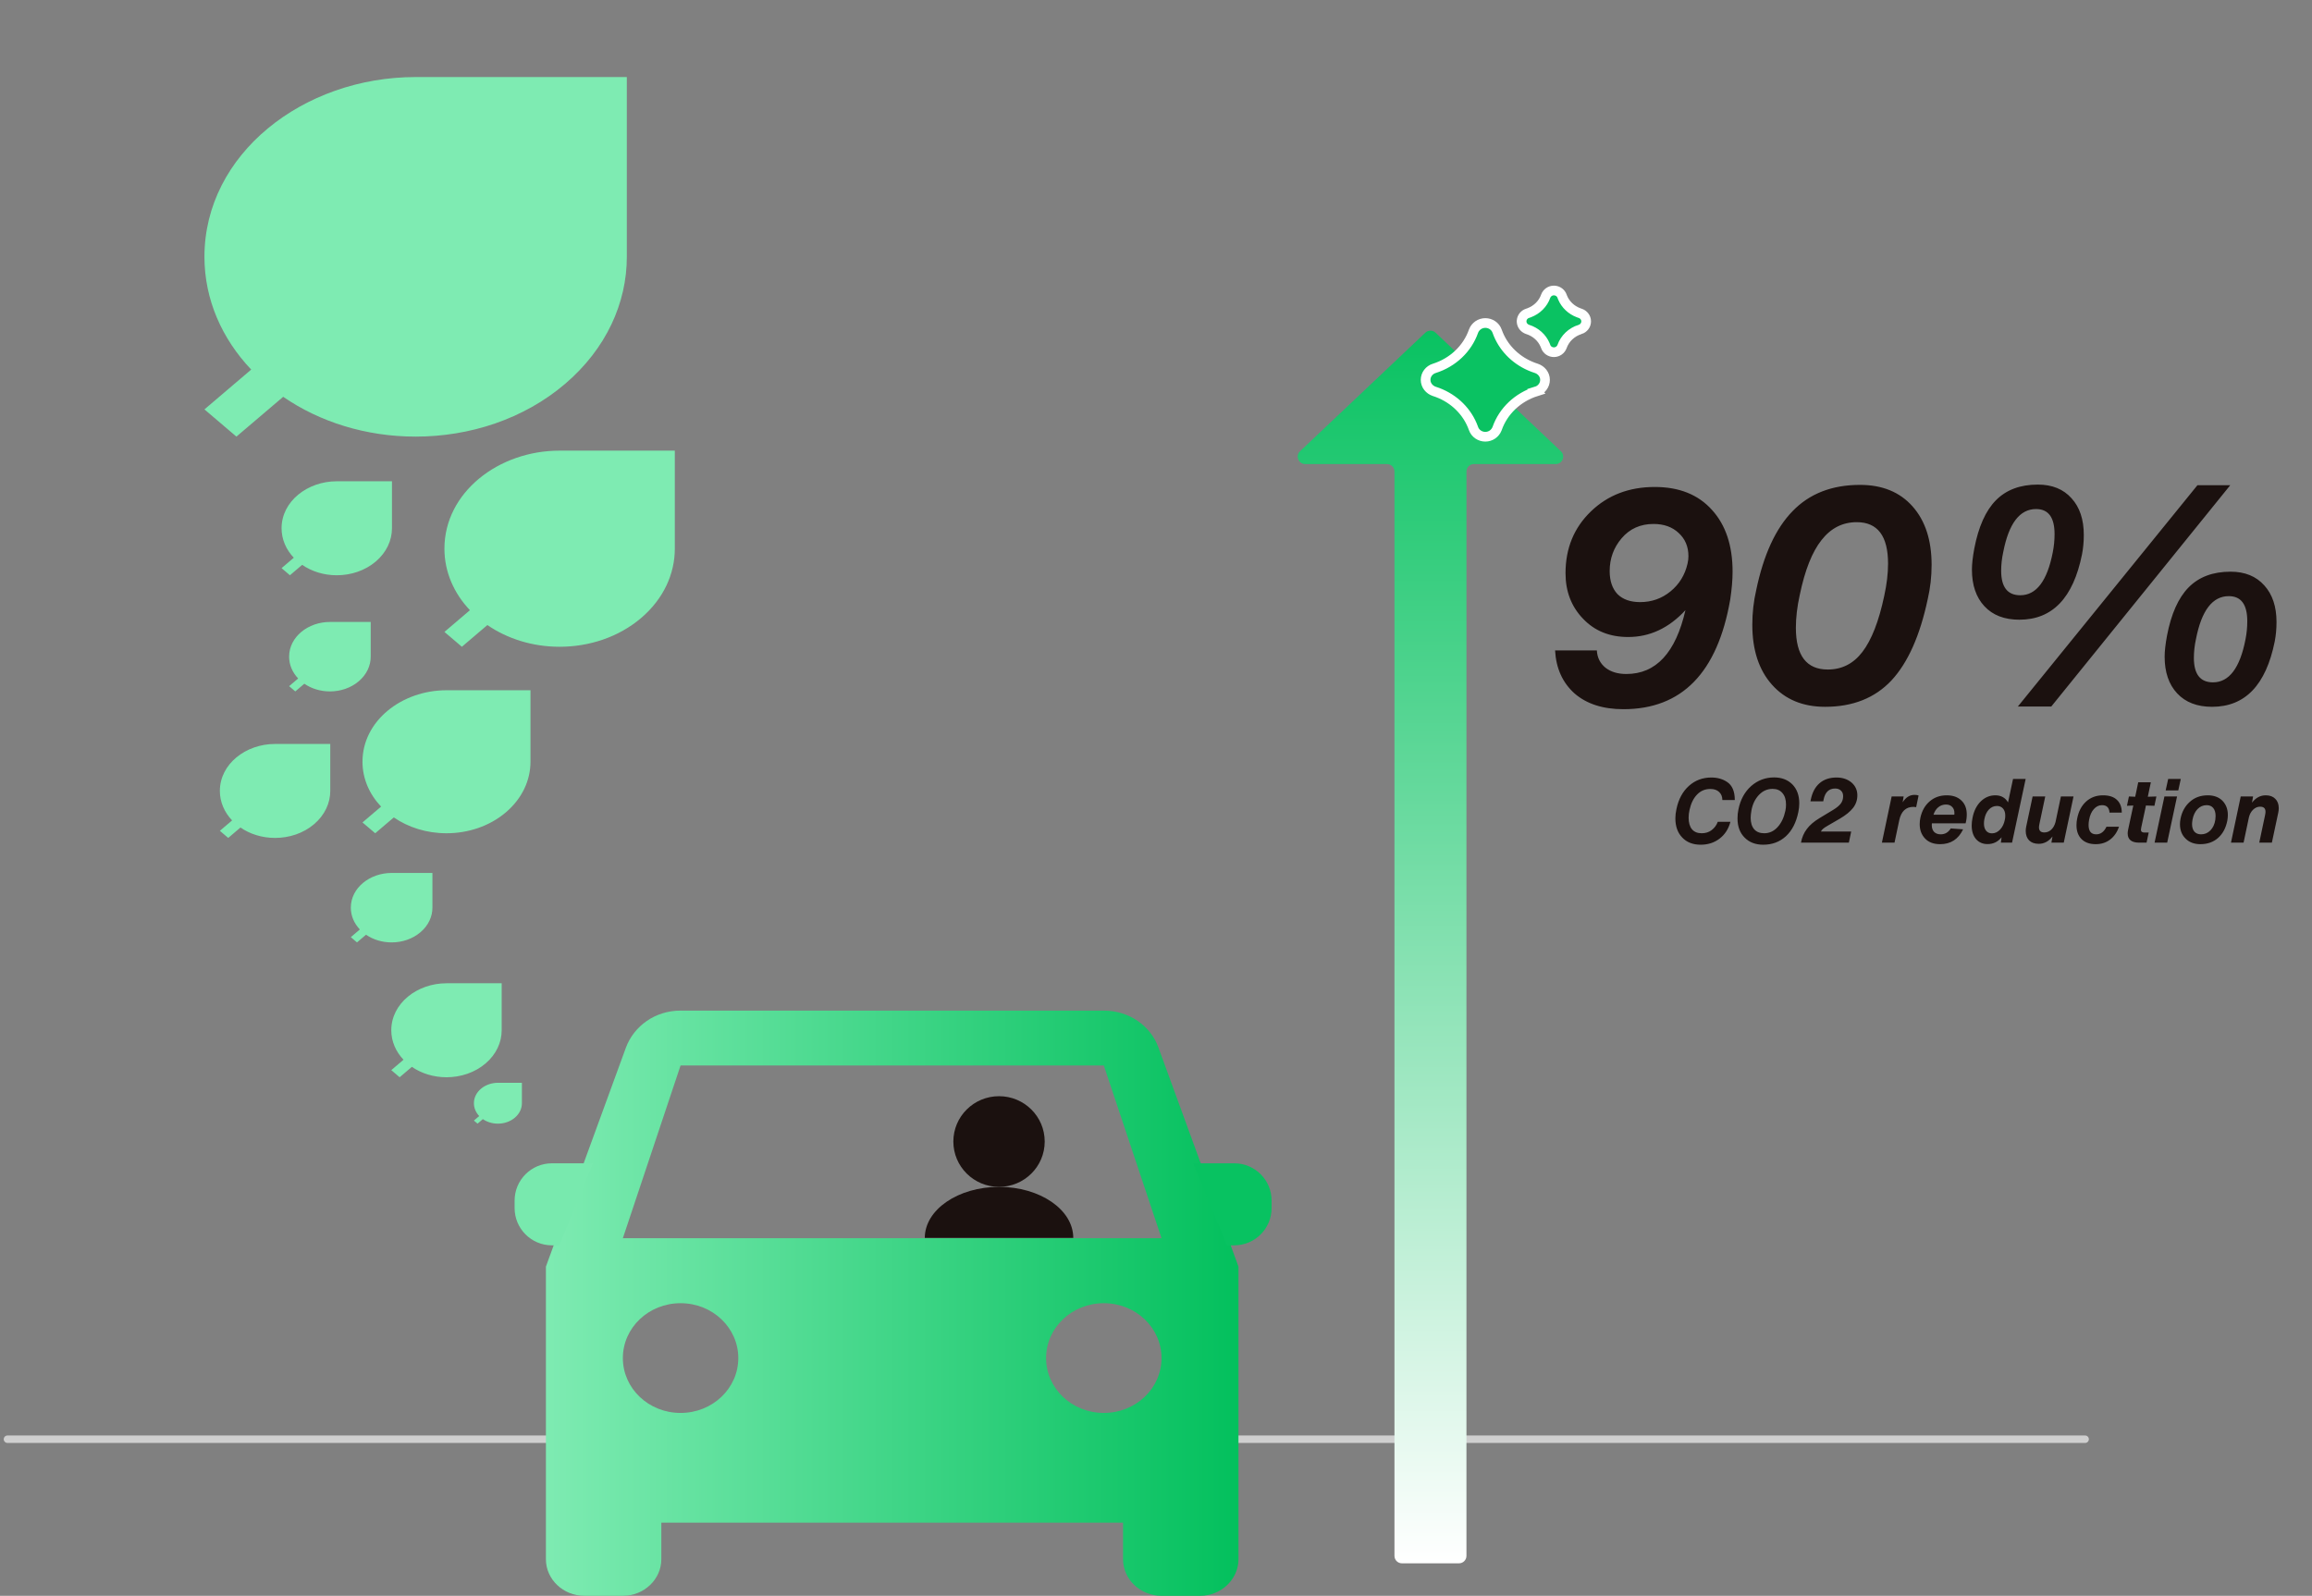 <svg width="310" height="214" viewBox="0 0 310 214" fill="none" xmlns="http://www.w3.org/2000/svg">
<rect x="0" y="0" width="310" height="214" fill="#808080" stroke="none"/>
<path d="M1 193L279.579 193" stroke="#CFCFCF" stroke-linecap="round"/>
<g clip-path="url(#clip0_1570_22684)">
<path d="M75.036 60.43C66.805 60.43 59.59 66.066 59.59 73.58C59.59 76.699 60.87 79.573 63.01 81.827L59.59 84.739L61.929 86.731L65.349 83.819C67.997 85.641 71.373 86.731 75.036 86.731C78.986 86.731 82.935 85.453 85.958 82.879C88.981 80.306 90.482 76.943 90.482 73.58V60.43H75.036Z" fill="#7EEBB2"/>
</g>
<g clip-path="url(#clip1_1570_22684)">
<path d="M55.73 10.332C40.641 10.332 27.412 20.665 27.412 34.441C27.412 40.159 29.758 45.428 33.682 49.561L27.412 54.9L31.7 58.55L37.971 53.212C42.825 56.553 49.014 58.55 55.73 58.55C62.971 58.55 70.212 56.208 75.754 51.49C81.296 46.771 84.047 40.606 84.047 34.441V10.332H55.73Z" fill="#7EEBB2"/>
</g>
<g clip-path="url(#clip2_1570_22684)">
<path d="M45.155 64.539C41.211 64.539 37.754 67.24 37.754 70.84C37.754 72.335 38.367 73.712 39.393 74.792L37.754 76.187L38.875 77.142L40.514 75.746C41.782 76.62 43.4 77.142 45.155 77.142C47.048 77.142 48.94 76.529 50.389 75.296C51.837 74.063 52.556 72.452 52.556 70.84V64.539H45.155Z" fill="#7EEBB2"/>
</g>
<g clip-path="url(#clip3_1570_22684)">
<path d="M59.866 131.857C55.922 131.857 52.465 134.558 52.465 138.159C52.465 139.653 53.078 141.03 54.104 142.11L52.465 143.506L53.586 144.46L55.224 143.065C56.493 143.938 58.111 144.46 59.866 144.46C61.759 144.46 63.651 143.848 65.1 142.615C66.548 141.381 67.267 139.77 67.267 138.159V131.857H59.866Z" fill="#7EEBB2"/>
</g>
<g clip-path="url(#clip4_1570_22684)">
<path d="M36.882 99.764C32.938 99.764 29.48 102.464 29.48 106.065C29.48 107.559 30.094 108.937 31.119 110.017L29.48 111.412L30.601 112.366L32.24 110.971C33.509 111.844 35.127 112.366 36.882 112.366C38.774 112.366 40.667 111.754 42.115 110.521C43.564 109.288 44.283 107.676 44.283 106.065V99.764H36.882Z" fill="#7EEBB2"/>
</g>
<g clip-path="url(#clip5_1570_22684)">
<path d="M44.236 83.404C41.321 83.404 38.766 85.4 38.766 88.062C38.766 89.166 39.219 90.184 39.977 90.983L38.766 92.014L39.594 92.719L40.805 91.688C41.743 92.333 42.939 92.719 44.236 92.719C45.635 92.719 47.034 92.267 48.105 91.355C49.175 90.444 49.706 89.253 49.706 88.062V83.404H44.236Z" fill="#7EEBB2"/>
</g>
<g clip-path="url(#clip6_1570_22684)">
<path d="M52.51 117.062C49.594 117.062 47.039 119.059 47.039 121.72C47.039 122.824 47.492 123.842 48.25 124.641L47.039 125.672L47.867 126.377L49.079 125.346C50.017 125.992 51.212 126.377 52.51 126.377C53.908 126.377 55.307 125.925 56.378 125.013C57.449 124.102 57.98 122.911 57.98 121.72V117.062H52.51Z" fill="#7EEBB2"/>
</g>
<g clip-path="url(#clip7_1570_22684)">
<path d="M66.761 145.203C65.046 145.203 63.543 146.377 63.543 147.943C63.543 148.593 63.81 149.191 64.255 149.661L63.543 150.268L64.03 150.682L64.743 150.076C65.294 150.455 65.998 150.682 66.761 150.682C67.584 150.682 68.407 150.416 69.036 149.88C69.666 149.344 69.979 148.643 69.979 147.943V145.203H66.761Z" fill="#7EEBB2"/>
</g>
<g clip-path="url(#clip8_1570_22684)">
<path d="M59.866 92.562C53.865 92.562 48.603 96.672 48.603 102.151C48.603 104.425 49.537 106.521 51.097 108.165L48.603 110.288L50.309 111.74L52.803 109.617C54.734 110.946 57.195 111.74 59.866 111.74C62.746 111.74 65.626 110.809 67.831 108.932C70.035 107.055 71.129 104.603 71.129 102.151V92.562H59.866Z" fill="#7EEBB2"/>
</g>
<path d="M155.327 140.475C154.295 137.582 151.406 135.521 148.001 135.521H91.253C87.849 135.521 85.011 137.582 83.928 140.475L73.197 169.855V209.094C73.197 211.792 75.519 213.999 78.356 213.999H83.515C86.352 213.999 88.674 211.792 88.674 209.094V204.189H150.58V209.094C150.58 211.792 152.902 213.999 155.739 213.999H160.898C163.735 213.999 166.057 211.792 166.057 209.094V169.855L155.327 140.475ZM91.253 189.475C86.972 189.475 83.515 186.189 83.515 182.118C83.515 178.047 86.972 174.76 91.253 174.76C95.535 174.76 98.992 178.047 98.992 182.118C98.992 186.189 95.535 189.475 91.253 189.475ZM148.001 189.475C143.719 189.475 140.263 186.189 140.263 182.118C140.263 178.047 143.719 174.76 148.001 174.76C152.283 174.76 155.739 178.047 155.739 182.118C155.739 186.189 152.283 189.475 148.001 189.475ZM83.515 166.041L91.253 142.879H148.001L155.739 166.041H83.515Z" fill="url(#paint0_linear_1570_22684)"/>
<path d="M79.5 156L75 167L74 167C71.239 167 69 164.761 69 162L69 161C69 158.239 71.239 156 74 156L79.5 156Z" fill="#78E9AE"/>
<path d="M160 156L164.5 167L165.5 167C168.261 167 170.5 164.761 170.5 162L170.5 161C170.5 158.239 168.261 156 165.5 156L160 156Z" fill="#08C261"/>
<ellipse cx="133.953" cy="153.08" rx="6.125" ry="6.08" fill="#1B110F"/>
<path d="M143.907 166C143.907 166 139.451 166 133.954 166C128.456 166 124 166 124 166C124 162.223 128.456 159.16 133.954 159.16C139.451 159.16 143.907 162.223 143.907 166Z" fill="#1B110F"/>
<path d="M185.973 62.231C186.525 62.231 186.973 62.679 186.973 63.231L186.973 208.641C186.973 209.193 187.42 209.641 187.973 209.641L195.627 209.641C196.179 209.641 196.627 209.193 196.627 208.641L196.627 63.231C196.627 62.679 197.074 62.231 197.627 62.231L208.595 62.231C209.499 62.231 209.939 61.126 209.282 60.505L192.487 44.616C192.101 44.251 191.498 44.251 191.112 44.616L174.317 60.505C173.66 61.126 174.1 62.231 175.004 62.231L185.973 62.231Z" fill="url(#paint1_linear_1570_22684)"/>
<path d="M199.156 43.315C199.846 43.315 200.509 43.738 200.741 44.418L200.908 44.852C201.749 46.847 203.415 48.433 205.54 49.238L206.002 49.399L206.01 49.401L206.019 49.404C206.66 49.626 207.161 50.208 207.161 50.94C207.161 51.653 206.678 52.274 206.001 52.481L206.002 52.482C203.501 53.273 201.566 55.117 200.741 57.463L200.738 57.472L200.734 57.48C200.487 58.125 199.869 58.566 199.156 58.566C198.466 58.566 197.804 58.143 197.571 57.463L197.403 57.029C196.502 54.891 194.655 53.224 192.31 52.482L192.294 52.477C191.652 52.255 191.15 51.673 191.15 50.94C191.15 50.225 191.637 49.602 192.318 49.397C194.816 48.604 196.748 46.761 197.571 44.418L197.577 44.4C197.824 43.756 198.444 43.315 199.156 43.315Z" fill="#0AC262" stroke="white" stroke-width="1.3"/>
<path d="M208.526 38.969C208.932 39.031 209.303 39.304 209.448 39.725L209.525 39.923C209.91 40.835 210.673 41.566 211.656 41.938L211.87 42.013L211.879 42.016L211.887 42.018C212.319 42.167 212.677 42.569 212.677 43.094C212.677 43.601 212.334 44.035 211.862 44.177L211.861 44.176C210.707 44.544 209.824 45.394 209.448 46.463L209.445 46.471L209.442 46.48C209.272 46.925 208.843 47.231 208.35 47.231C207.879 47.231 207.416 46.944 207.25 46.463L207.174 46.265C206.762 45.287 205.914 44.517 204.828 44.174L204.82 44.172L204.812 44.169C204.407 44.029 204.067 43.667 204.026 43.19L204.021 43.094L204.025 42.999C204.065 42.536 204.39 42.148 204.828 42.013L205.042 41.938C206.095 41.539 206.897 40.729 207.25 39.725L207.253 39.716L207.257 39.707C207.428 39.262 207.856 38.955 208.35 38.955L208.526 38.969Z" fill="#0AC262" stroke="white" stroke-width="1.3"/>
<path d="M228.035 113.276C226.987 113.276 226.159 112.952 225.551 112.304C224.943 111.672 224.639 110.816 224.639 109.736C224.639 109.352 224.687 108.94 224.783 108.5C225.055 107.18 225.615 106.14 226.463 105.38C227.295 104.636 228.295 104.264 229.463 104.264C230.271 104.264 230.97 104.46 231.562 104.852C232.259 105.308 232.607 106.12 232.607 107.288H230.939C230.939 106.832 230.795 106.472 230.507 106.208C230.227 105.936 229.835 105.8 229.331 105.8C228.619 105.8 228.023 106.052 227.543 106.556C227.063 107.052 226.727 107.74 226.535 108.62C226.455 108.964 226.415 109.308 226.415 109.652C226.415 110.316 226.563 110.832 226.859 111.2C227.163 111.56 227.599 111.74 228.167 111.74C228.687 111.74 229.131 111.6 229.499 111.32C229.875 111.04 230.151 110.668 230.327 110.204H232.019C231.771 111.156 231.287 111.908 230.567 112.46C229.855 113.004 229.011 113.276 228.035 113.276ZM236.415 113.276C235.375 113.276 234.543 112.956 233.919 112.316C233.287 111.684 232.971 110.828 232.971 109.748C232.971 109.332 233.011 108.936 233.091 108.56C233.355 107.24 233.927 106.188 234.807 105.404C235.687 104.636 236.711 104.252 237.879 104.252C238.887 104.252 239.703 104.564 240.327 105.188C240.943 105.82 241.251 106.664 241.251 107.72C241.251 108.112 241.211 108.496 241.131 108.872C240.843 110.296 240.283 111.388 239.451 112.148C238.627 112.9 237.615 113.276 236.415 113.276ZM236.559 111.74C237.247 111.74 237.843 111.464 238.347 110.912C238.851 110.36 239.199 109.628 239.391 108.716C239.447 108.46 239.475 108.184 239.475 107.888C239.475 107.232 239.315 106.72 238.995 106.352C238.683 105.976 238.243 105.788 237.675 105.788C236.971 105.788 236.363 106.056 235.851 106.592C235.323 107.144 234.983 107.852 234.831 108.716C234.767 109.1 234.735 109.416 234.735 109.664C234.735 110.32 234.891 110.832 235.203 111.2C235.515 111.56 235.967 111.74 236.559 111.74ZM247.9 113H241.48C241.608 112.304 241.868 111.696 242.26 111.176C242.652 110.648 243.22 110.16 243.964 109.712L245.848 108.572C246.288 108.3 246.612 108.028 246.82 107.756C247.028 107.476 247.132 107.148 247.132 106.772C247.132 106.444 247.032 106.192 246.832 106.016C246.64 105.832 246.384 105.74 246.064 105.74C245.232 105.74 244.716 106.232 244.516 107.216L244.468 107.456H242.752L242.788 107.276C242.98 106.3 243.368 105.556 243.952 105.044C244.544 104.524 245.308 104.264 246.244 104.264C247.052 104.264 247.724 104.488 248.26 104.936C248.78 105.392 249.04 105.964 249.04 106.652C249.04 107.292 248.844 107.86 248.452 108.356C248.068 108.844 247.488 109.316 246.712 109.772L245.056 110.732C244.528 111.028 244.228 111.288 244.156 111.512H248.212L247.9 113ZM256.698 106.592C256.922 106.592 257.106 106.62 257.25 106.676L256.926 108.236C256.806 108.212 256.686 108.2 256.566 108.2C255.55 108.2 254.914 108.796 254.658 109.988L254.022 113H252.33L253.638 106.808H255.246L255.114 107.588C255.538 106.924 256.066 106.592 256.698 106.592ZM263.555 110.408H259.031C259.023 110.448 259.019 110.528 259.019 110.648C259.019 111.032 259.123 111.336 259.331 111.56C259.547 111.776 259.843 111.884 260.219 111.884C260.795 111.884 261.243 111.62 261.563 111.092L263.219 111.212C262.587 112.54 261.559 113.204 260.135 113.204C259.271 113.204 258.599 112.952 258.119 112.448C257.639 111.944 257.399 111.3 257.399 110.516C257.399 110.212 257.431 109.92 257.495 109.64C257.703 108.712 258.119 107.984 258.743 107.456C259.367 106.92 260.127 106.652 261.023 106.652C261.847 106.652 262.499 106.88 262.979 107.336C263.467 107.792 263.711 108.424 263.711 109.232C263.711 109.624 263.659 110.016 263.555 110.408ZM260.915 107.888C260.531 107.888 260.191 108.008 259.895 108.248C259.599 108.488 259.383 108.824 259.247 109.256H262.043C262.051 109.224 262.055 109.152 262.055 109.04C262.055 108.68 261.951 108.4 261.743 108.2C261.543 107.992 261.267 107.888 260.915 107.888ZM269.243 107.6L269.915 104.456H271.607L269.783 113H268.283L268.379 112.28C267.891 112.888 267.263 113.192 266.495 113.192C265.855 113.192 265.339 112.968 264.947 112.52C264.563 112.072 264.371 111.464 264.371 110.696C264.371 110.384 264.407 110.048 264.479 109.688C264.655 108.76 265.023 108.02 265.583 107.468C266.143 106.924 266.795 106.652 267.539 106.652C268.307 106.652 268.875 106.968 269.243 107.6ZM267.095 111.752C267.503 111.752 267.867 111.58 268.187 111.236C268.507 110.892 268.719 110.444 268.823 109.892C268.855 109.756 268.871 109.584 268.871 109.376C268.871 108.968 268.771 108.652 268.571 108.428C268.371 108.196 268.099 108.08 267.755 108.08C267.339 108.08 266.979 108.24 266.675 108.56C266.371 108.88 266.167 109.324 266.063 109.892C266.031 110.052 266.015 110.24 266.015 110.456C266.015 110.848 266.111 111.164 266.303 111.404C266.495 111.636 266.759 111.752 267.095 111.752ZM275.612 110.228L276.332 106.808H278.024L276.716 113H275.06L275.204 112.172C274.7 112.828 274.084 113.156 273.356 113.156C272.812 113.156 272.384 113.004 272.072 112.7C271.768 112.388 271.616 111.964 271.616 111.428C271.616 111.228 271.64 111.02 271.688 110.804L272.54 106.808H274.232L273.452 110.492C273.412 110.692 273.392 110.844 273.392 110.948C273.392 111.404 273.632 111.632 274.112 111.632C274.456 111.632 274.764 111.508 275.036 111.26C275.308 111.004 275.5 110.66 275.612 110.228ZM281.002 113.204C280.194 113.204 279.562 112.98 279.106 112.532C278.65 112.076 278.422 111.456 278.422 110.672C278.422 110.352 278.45 110.064 278.506 109.808C278.69 108.824 279.09 108.052 279.706 107.492C280.322 106.932 281.078 106.652 281.974 106.652C282.798 106.652 283.422 106.856 283.846 107.264C284.278 107.672 284.494 108.24 284.494 108.968H282.85C282.81 108.304 282.474 107.972 281.842 107.972C281.426 107.972 281.062 108.148 280.75 108.5C280.438 108.844 280.226 109.32 280.114 109.928C280.066 110.184 280.042 110.416 280.042 110.624C280.042 111.464 280.382 111.884 281.062 111.884C281.662 111.884 282.122 111.544 282.442 110.864H284.122C283.866 111.608 283.466 112.184 282.922 112.592C282.386 113 281.746 113.204 281.002 113.204ZM287.733 108.02L287.625 108.548L287.109 110.948C287.077 111.084 287.061 111.192 287.061 111.272C287.061 111.52 287.221 111.644 287.541 111.644H288.105L287.817 113H286.833C285.801 113 285.285 112.584 285.285 111.752C285.285 111.624 285.305 111.46 285.345 111.26L285.933 108.512L286.041 108.02L285.189 108.056L285.453 106.808L286.293 106.844L286.413 106.28L286.701 104.9H288.393L288.105 106.268L287.985 106.844L289.137 106.808L288.873 108.056L287.733 108.02ZM292.072 105.992H290.38L290.716 104.456H292.408L292.072 105.992ZM290.584 113H288.892L290.212 106.808H291.904L290.584 113ZM295.033 113.204C294.209 113.204 293.549 112.956 293.053 112.46C292.549 111.972 292.297 111.328 292.297 110.528C292.297 110.304 292.321 110.064 292.369 109.808C292.553 108.864 292.969 108.104 293.617 107.528C294.257 106.944 295.061 106.652 296.029 106.652C296.853 106.652 297.509 106.896 297.997 107.384C298.477 107.88 298.717 108.516 298.717 109.292C298.717 109.532 298.693 109.784 298.645 110.048C298.453 111.032 298.041 111.804 297.409 112.364C296.777 112.924 295.985 113.204 295.033 113.204ZM295.129 111.884C295.617 111.884 296.033 111.708 296.377 111.356C296.729 110.996 296.949 110.52 297.037 109.928C297.061 109.752 297.073 109.584 297.073 109.424C297.073 108.968 296.969 108.612 296.761 108.356C296.553 108.1 296.257 107.972 295.873 107.972C295.401 107.972 294.993 108.148 294.649 108.5C294.313 108.852 294.089 109.328 293.977 109.928C293.937 110.184 293.917 110.376 293.917 110.504C293.917 110.936 294.021 111.276 294.229 111.524C294.445 111.764 294.745 111.884 295.129 111.884ZM303.803 106.652C304.347 106.652 304.771 106.808 305.075 107.12C305.387 107.424 305.543 107.844 305.543 108.38C305.543 108.58 305.519 108.788 305.471 109.004L304.619 113H302.927L303.707 109.316C303.747 109.116 303.767 108.964 303.767 108.86C303.767 108.404 303.527 108.176 303.047 108.176C302.703 108.176 302.395 108.304 302.123 108.56C301.851 108.808 301.659 109.148 301.547 109.58L300.826 113H299.135L300.443 106.808H302.099L301.955 107.636C302.459 106.98 303.075 106.652 303.803 106.652Z" fill="#1B110F"/>
<path d="M221.87 65.303C225.15 65.303 227.71 66.329 229.55 68.383C231.39 70.409 232.31 73.169 232.31 76.663C232.31 77.756 232.203 79.009 231.99 80.423C230.283 90.209 225.51 95.103 217.67 95.103C214.923 95.103 212.736 94.396 211.11 92.983C209.51 91.543 208.643 89.623 208.51 87.223H214.11C214.163 88.183 214.55 88.956 215.27 89.543C215.99 90.103 216.923 90.383 218.07 90.383C222.043 90.383 224.683 87.529 225.99 81.823C223.776 84.223 221.216 85.423 218.31 85.423C215.83 85.423 213.816 84.609 212.27 82.983C210.696 81.356 209.91 79.316 209.91 76.863C209.91 73.529 211.043 70.769 213.31 68.583C215.576 66.396 218.43 65.303 221.87 65.303ZM219.91 80.743C221.456 80.743 222.816 80.263 223.99 79.303C225.163 78.343 225.923 77.103 226.27 75.583C226.35 75.236 226.39 74.903 226.39 74.583C226.39 73.303 225.95 72.263 225.07 71.463C224.216 70.663 223.096 70.263 221.71 70.263C219.95 70.263 218.523 70.903 217.43 72.183C216.363 73.436 215.83 74.903 215.83 76.583C215.83 77.889 216.176 78.916 216.87 79.663C217.59 80.383 218.603 80.743 219.91 80.743ZM244.716 94.783C241.729 94.783 239.356 93.796 237.596 91.823C235.836 89.849 234.956 87.169 234.956 83.783C234.956 82.183 235.129 80.636 235.476 79.143C236.463 74.396 238.089 70.863 240.356 68.543C242.623 66.196 245.636 65.023 249.396 65.023C252.383 65.023 254.729 65.983 256.436 67.903C258.143 69.823 258.996 72.436 258.996 75.743C258.996 77.316 258.823 78.849 258.476 80.343C257.436 85.249 255.809 88.889 253.596 91.263C251.383 93.609 248.423 94.783 244.716 94.783ZM245.076 89.783C246.969 89.783 248.516 88.996 249.716 87.423C250.943 85.823 251.916 83.329 252.636 79.943C252.983 78.369 253.156 76.916 253.156 75.583C253.156 71.876 251.756 70.023 248.956 70.023C247.063 70.023 245.489 70.823 244.236 72.423C242.983 73.996 242.009 76.449 241.316 79.783C240.969 81.356 240.796 82.823 240.796 84.183C240.796 87.916 242.223 89.783 245.076 89.783ZM270.762 83.103C268.762 83.103 267.202 82.503 266.082 81.303C264.962 80.103 264.402 78.463 264.402 76.383C264.402 75.636 264.509 74.689 264.722 73.543C265.282 70.636 266.242 68.489 267.602 67.103C268.989 65.689 270.869 64.983 273.242 64.983C275.162 64.983 276.669 65.596 277.762 66.823C278.856 68.023 279.402 69.663 279.402 71.743C279.402 72.649 279.322 73.516 279.162 74.343C277.989 80.183 275.189 83.103 270.762 83.103ZM275.042 94.743H270.562L294.642 65.063H299.042L275.042 94.743ZM270.882 79.823C273.042 79.823 274.496 77.903 275.242 74.063C275.402 73.263 275.482 72.449 275.482 71.623C275.482 69.383 274.656 68.263 273.002 68.263C270.816 68.263 269.349 70.183 268.602 74.023C268.416 74.876 268.322 75.716 268.322 76.543C268.322 78.729 269.176 79.823 270.882 79.823ZM296.602 94.783C294.602 94.783 293.042 94.183 291.922 92.983C290.802 91.783 290.242 90.143 290.242 88.063C290.242 87.316 290.349 86.369 290.562 85.223C291.122 82.316 292.082 80.169 293.442 78.783C294.829 77.369 296.709 76.663 299.082 76.663C301.002 76.663 302.509 77.276 303.602 78.503C304.696 79.703 305.242 81.343 305.242 83.423C305.242 84.329 305.162 85.196 305.002 86.023C303.829 91.863 301.029 94.783 296.602 94.783ZM296.722 91.503C298.882 91.503 300.336 89.583 301.082 85.743C301.242 84.943 301.322 84.129 301.322 83.303C301.322 81.063 300.496 79.943 298.842 79.943C296.656 79.943 295.189 81.863 294.442 85.703C294.256 86.556 294.162 87.396 294.162 88.223C294.162 90.409 295.016 91.503 296.722 91.503Z" fill="#1B110F"/>
<defs>
<linearGradient id="paint0_linear_1570_22684" x1="73.197" y1="174.76" x2="166.057" y2="174.76" gradientUnits="userSpaceOnUse">
<stop stop-color="#7EEBB2"/>
<stop offset="1" stop-color="#03C05D"/>
</linearGradient>
<linearGradient id="paint1_linear_1570_22684" x1="191.8" y1="43.966" x2="191.8" y2="209.641" gradientUnits="userSpaceOnUse">
<stop stop-color="#08C261"/>
<stop offset="1" stop-color="white"/>
</linearGradient>
<clipPath id="clip0_1570_22684">
<rect width="44.131" height="37.573" fill="white" transform="translate(52.971 54.793)"/>
</clipPath>
<clipPath id="clip1_1570_22684">
<rect width="80.907" height="68.883" fill="white" transform="translate(15.275)"/>
</clipPath>
<clipPath id="clip2_1570_22684">
<rect width="21.146" height="18.004" fill="white" transform="translate(34.582 61.838)"/>
</clipPath>
<clipPath id="clip3_1570_22684">
<rect width="21.146" height="18.004" fill="white" transform="translate(49.293 129.156)"/>
</clipPath>
<clipPath id="clip4_1570_22684">
<rect width="21.146" height="18.004" fill="white" transform="translate(26.309 97.062)"/>
</clipPath>
<clipPath id="clip5_1570_22684">
<rect width="15.63" height="13.307" fill="white" transform="translate(36.422 81.408)"/>
</clipPath>
<clipPath id="clip6_1570_22684">
<rect width="15.63" height="13.307" fill="white" transform="translate(44.695 115.066)"/>
</clipPath>
<clipPath id="clip7_1570_22684">
<rect width="9.194" height="7.828" fill="white" transform="translate(62.164 144.029)"/>
</clipPath>
<clipPath id="clip8_1570_22684">
<rect width="32.179" height="27.397" fill="white" transform="translate(43.777 88.453)"/>
</clipPath>
</defs>
</svg>
